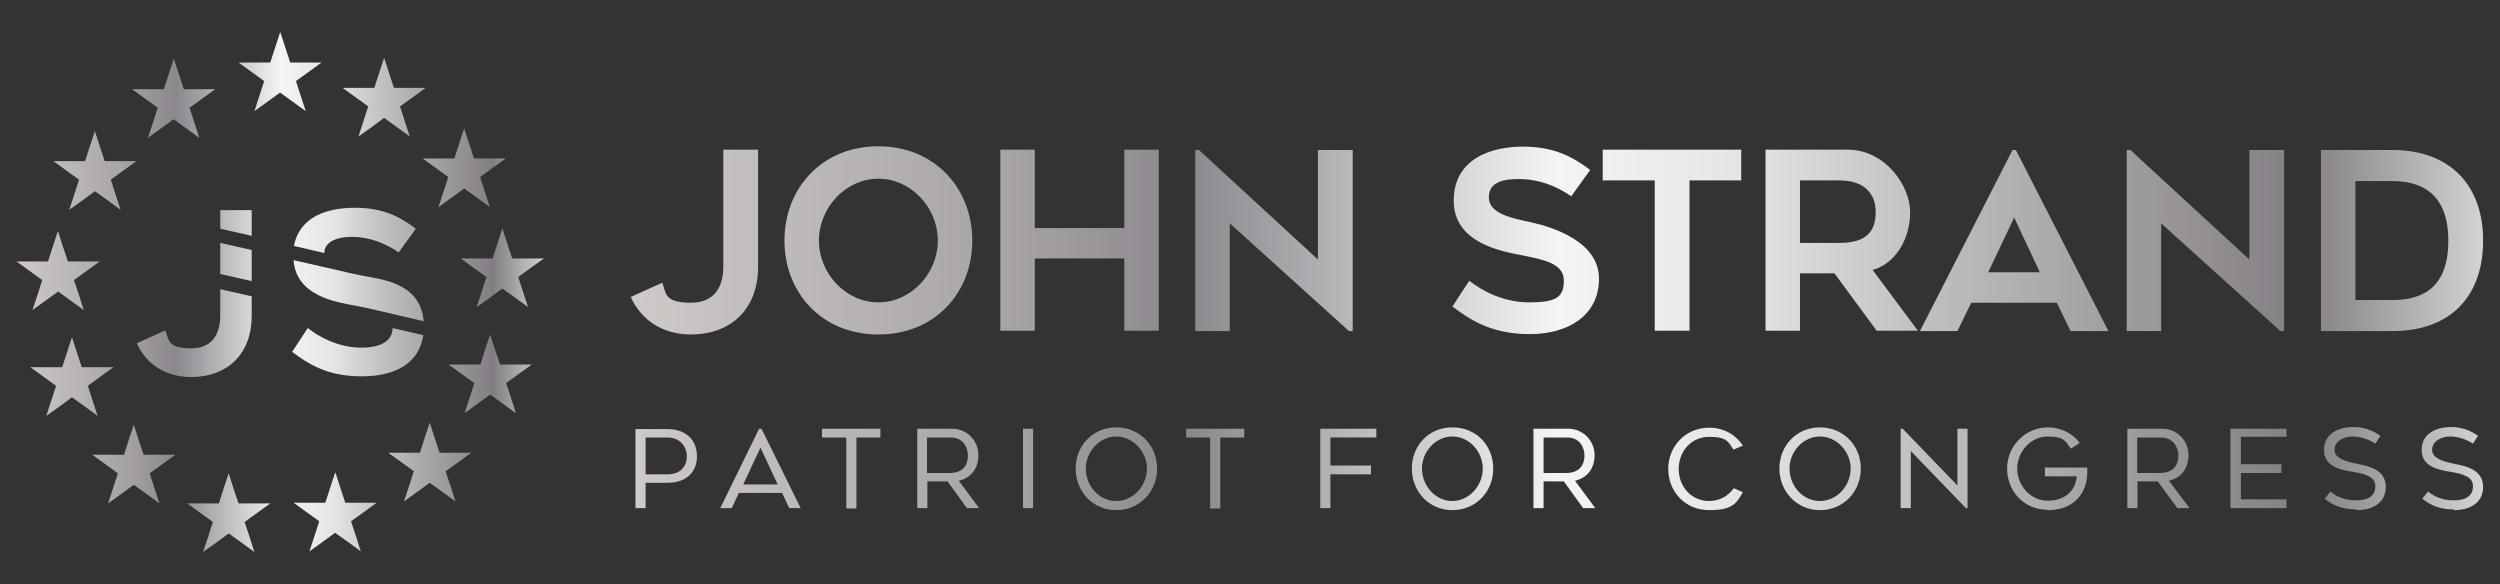 <?xml version="1.0" encoding="UTF-8"?>
<svg id="Layer_1" xmlns="http://www.w3.org/2000/svg" xmlns:xlink="http://www.w3.org/1999/xlink" version="1.1" viewBox="0 0 740 173">
  <rect x="0" y="0" width="740" height="173" fill="#333333" stroke="none"/>
  <!-- Generator: Adobe Illustrator 29.8.2, SVG Export Plug-In . SVG Version: 2.1.1 Build 3)  -->
  <defs>
    <style>
      .st0 {
        fill: url(#Silver_03);
      }

      .st1 {
        fill: url(#Silver_031);
        fill-rule: evenodd;
      }
    </style>
    <linearGradient id="Silver_03" data-name="Silver 03" x1="186.7" y1="97.1" x2="735" y2="97.1" gradientUnits="userSpaceOnUse">
      <stop offset="0" stop-color="#e5e2df"/>
      <stop offset="0" stop-color="#ded9d6"/>
      <stop offset="0" stop-color="#cfcac8"/>
      <stop offset=".2" stop-color="#a8a4a6"/>
      <stop offset=".3" stop-color="#8b878d"/>
      <stop offset=".5" stop-color="#f3f4f4"/>
      <stop offset=".6" stop-color="#e4e5e5"/>
      <stop offset=".7" stop-color="#bfbec0"/>
      <stop offset=".9" stop-color="#847f84"/>
      <stop offset=".9" stop-color="#807b80"/>
      <stop offset="1" stop-color="#d1d3d4"/>
      <stop offset="1" stop-color="#a7a9ac"/>
    </linearGradient>
    <linearGradient id="Silver_031" data-name="Silver 03" x1="5" y1="86.5" x2="161" y2="86.5" xlink:href="#Silver_03"/>
  </defs>
  <path class="st0" d="M188.1,126.9v23.5h3v-7.5h6.5c5.8,0,8.7-3.4,8.7-7.8s-2.7-8.1-8.9-8.1h-9.4ZM191.1,140.4v-10.9h6.4c3.9,0,5.8,2.8,5.8,5.6s-1.8,5.3-5.6,5.3h-6.6ZM216.6,150.4l2.1-4.5h12.8l2.1,4.5h3.4l-11.6-23.5h-.7l-11.5,23.5h3.4ZM225.1,132.5l5.1,10.9h-10.2l5.1-10.9ZM260.6,126.9h-17.3v2.6h7.2v21h3v-21h7.1v-2.6ZM280.5,142.5l5.7,7.9h3.6l-6-8.1c3.5-.8,5.8-3.5,5.8-7.6s-3.2-7.8-7.8-7.8h-10.3v23.5h3v-7.9h6.1ZM274.4,129.5h7c4.1,0,5.1,3.5,5.1,5.3,0,3.6-2.2,5.2-5.3,5.2h-6.8v-10.5ZM305.8,126.9h-3v23.5h3v-23.5ZM330.4,151c7,0,12.1-5.5,12.1-12.3s-5.1-12.2-12.1-12.2-12,5.5-12,12.2,5,12.3,12,12.3ZM330.4,129.2c5,0,9.1,4.5,9.1,9.5s-4,9.6-9.1,9.6-9-4.5-9-9.6,4.1-9.5,9-9.5ZM368.4,126.9h-17.3v2.6h7.1v21h3v-21h7.1v-2.6ZM407.4,129.5v-2.6h-16.6v23.5h3v-10h12v-2.6h-12v-8.3h13.6ZM429.9,151c7,0,12.1-5.5,12.1-12.3s-5-12.2-12.1-12.2-12,5.5-12,12.2,5,12.3,12,12.3ZM429.9,129.2c5,0,9,4.5,9,9.5s-4,9.6-9,9.6-9-4.5-9-9.6,4.1-9.5,9-9.5ZM462.9,142.5l5.7,7.9h3.6l-6-8.1c3.5-.8,5.8-3.5,5.8-7.6s-3.3-7.8-7.8-7.8h-10.3v23.5h3v-7.9h6.1ZM456.9,129.5h7c4.1,0,5.1,3.5,5.1,5.3,0,3.6-2.3,5.2-5.3,5.2h-6.8v-10.5ZM515.9,145.7l-2.7-1.2c-1.6,2.3-4.2,3.8-7.3,3.8-5.3,0-9-4.3-9-9.5s3.7-9.5,9-9.5,5.7,1.5,7.2,3.8l2.8-1.2c-2.1-3.2-5.6-5.3-10-5.3-7,0-12.1,5.5-12.1,12.2s5,12.2,12.1,12.2,8.1-2.1,10-5.3ZM538.7,151c7,0,12.1-5.5,12.1-12.3s-5.1-12.2-12.1-12.2-12,5.5-12,12.2,5.1,12.3,12,12.3ZM538.7,129.2c5,0,9.1,4.5,9.1,9.5s-4,9.6-9.1,9.6-9-4.5-9-9.6,4.1-9.5,9-9.5ZM582.4,126.9h-3v16.8l-16.2-16.8h-.6v23.5h3v-16.9l16.3,16.9h.5v-23.5ZM606.1,151c7.2,0,11.2-4.2,11.7-10.2.1-1.5,0-2.4,0-2.4h-12.5v2.6h9.4c-.3,4.3-3.5,7.2-8.6,7.2s-9-4.5-9-9.5,4-9.5,9-9.5,5.2,1.4,6.9,3.6l2.6-1.7c-2.1-2.8-5.6-4.6-9.4-4.6-6.7,0-12.1,5.5-12.1,12.2s5,12.2,12,12.2ZM638.7,142.5l5.8,7.9h3.6l-6.1-8.1c3.5-.8,5.8-3.5,5.8-7.6s-3.2-7.8-7.8-7.8h-10.3v23.5h3v-7.9h6.1ZM632.6,129.5h7c4.1,0,5.2,3.5,5.2,5.3,0,3.6-2.3,5.2-5.4,5.2h-6.8v-10.5ZM676.8,129.5v-2.6h-16.6v23.5h16.6v-2.6h-13.5v-7.8h12v-2.6h-12v-8.1h13.5ZM697.6,151c4.6,0,8.6-2.1,8.6-6.9s-4.6-6-7.5-6.6c-2.9-.6-7.7-1.4-7.7-4.3s3.2-4,5.3-4,4.6.7,6.8,2.1l1.5-2.3c-2-1.4-4.5-2.6-8.1-2.6s-8.6,1.5-8.6,6.8,5.8,6,8.8,6.5c3.4.6,6.4,1.4,6.4,4.2s-2,4.2-5.6,4.2-5.8-1.1-7.7-2.6l-1.7,2.1c2.3,1.9,5.1,3.2,9.4,3.2ZM726.4,151c4.6,0,8.6-2.1,8.6-6.9s-4.6-6-7.5-6.6c-2.9-.6-7.6-1.4-7.6-4.3s3.2-4,5.3-4,4.6.7,6.8,2.1l1.5-2.3c-2-1.4-4.5-2.6-8.1-2.6s-8.6,1.5-8.6,6.8,5.8,6,8.8,6.5c3.4.6,6.4,1.4,6.4,4.2s-2,4.2-5.6,4.2-5.8-1.1-7.7-2.6l-1.7,2.1c2.3,1.9,5.1,3.2,9.4,3.2ZM214.1,44.3v34.6c0,4-1.2,10.7-9.6,10.7s-7.2-3.2-8.5-5.9l-9.3,4.2c3.1,6.9,9.5,11.1,17.8,11.1,11.9,0,19.9-7.5,19.9-20.1v-34.6h-10.3ZM260,99c16.9,0,27.8-12.5,27.8-27.8s-11-27.9-27.8-27.9-27.8,12.5-27.8,27.9,11,27.8,27.8,27.8ZM260,52.9c9.7,0,17.6,8.6,17.6,18.3s-7.9,18.3-17.6,18.3-17.6-8.6-17.6-18.3,7.9-18.3,17.6-18.3ZM332.8,44.3v23.2h-26.5v-23.2h-10.2v53.6h10.2v-21.4h26.5v21.4h10.2v-53.6h-10.2ZM400.4,98v-53.6h-10.3v32.4l-35.2-32.4h-1.1v53.6h10.2v-31.9l35.3,31.9h1.1ZM430,90.8c5.6,4.2,11.8,8.1,22.9,8.1s20.4-5.4,20.4-16.4-13.7-15.3-20.1-16.7c-5.6-1.2-12.5-2.5-12.5-7.4s5-5.4,9-5.4c5.8,0,11.1,2.1,15.4,5.1l5.6-7.8c-5.4-4.1-11-6.9-20-6.9s-20.4,3.4-20.4,16,14.2,15,20.4,16.2c6.4,1.3,12.2,2.4,12.2,7.5s-2.6,6.4-10.3,6.4-14-3.5-17.7-6.4l-5.1,7.8ZM515.4,44.3h-41v9.1h15.4v44.5h10.3v-44.5h15.3v-9.1ZM543,80.9l12.5,17h12.2l-13.4-18c6.7-1.8,11.1-9.1,11.1-17.1s-7.5-18.5-18.5-18.5h-24.3v53.6h10.2v-17h10.2ZM532.8,53.4h11.7c7.5,0,10.7,4.1,10.7,9.3s-2.1,9.2-10.7,9.2h-11.7v-18.5ZM579.4,98l4.1-8.4h25.3l4.1,8.4h11.2l-27.4-53.6h-1l-27.4,53.6h11.2ZM596.2,64.4l7.6,16.2h-15.3l7.7-16.2ZM676.1,98v-53.6h-10.3v32.4l-35.2-32.4h-1.1v53.6h10.2v-31.9l35.3,31.9h1.1ZM708.1,98c17.5,0,26.9-10.5,26.9-26.8s-9.7-26.8-26.9-26.8h-21.1v53.6h21.1ZM697.2,53.6h10.9c7.5,0,16.6,2.7,16.6,17.7s-9,17.5-16.6,17.5h-10.9v-35.2Z"/>
  <path class="st1" d="M51.5,17.5l2.9,8.9h9.3l-7.6,5.5,2.9,8.9-7.6-5.5-7.6,5.5,2.9-8.9-7.6-5.5h9.4l2.9-8.9ZM28.1,38.8c.9,3,1.9,5.9,2.9,8.9h9.4c-2.5,1.8-5.1,3.6-7.6,5.5,1,3,1.9,5.9,2.9,8.9-2.5-1.8-5-3.7-7.6-5.5-2.5,1.8-5,3.7-7.6,5.5,1-3,1.9-5.9,2.9-8.9-2.5-1.8-5.1-3.7-7.6-5.5h9.4c.9-3,1.9-5.9,2.9-8.9ZM17.2,68.5c.9,3,1.9,5.9,2.9,8.9,3.1,0,6.2,0,9.4,0-2.5,1.8-5.1,3.7-7.6,5.5,1,3,2,5.9,2.9,8.9-2.5-1.8-5-3.7-7.6-5.5-2.5,1.8-5.1,3.7-7.6,5.5,1-3,2-5.9,2.9-8.9-2.5-1.8-5.1-3.7-7.6-5.5,3.1,0,6.2,0,9.3,0,1-3,1.9-5.9,2.9-8.9ZM21.3,99.8c1,3,1.9,6,2.9,8.9h9.4c-2.5,1.8-5.1,3.6-7.6,5.5,1,3,1.9,6,2.9,8.9-2.5-1.8-5-3.7-7.6-5.5-2.5,1.9-5,3.7-7.6,5.5,1-3,1.9-5.9,2.9-8.9-2.5-1.8-5-3.6-7.6-5.5h9.4c1-3,1.9-5.9,2.9-8.9ZM39.6,125.7c1,3,1.9,6,2.9,8.9,3.1,0,6.2,0,9.4,0-2.5,1.8-5.1,3.7-7.6,5.5,1,3,1.9,5.9,2.9,8.9-2.5-1.8-5-3.7-7.6-5.5-2.5,1.8-5,3.7-7.6,5.5,1-3,1.9-5.9,2.9-8.9-2.5-1.8-5.1-3.7-7.6-5.5,3.1,0,6.2,0,9.4,0,1-3,1.9-6,2.9-8.9ZM67.7,140.1c.9,3,1.9,6,2.9,8.9,3.1,0,6.2,0,9.4,0-2.5,1.8-5.1,3.7-7.6,5.5,1,3,2,5.9,2.9,8.9-2.5-1.8-5-3.7-7.6-5.5-2.5,1.9-5.1,3.7-7.6,5.5,1-3,2-5.9,2.9-8.9-2.5-1.8-5.1-3.7-7.6-5.5,3.1,0,6.2,0,9.4,0,.9-3,1.9-6,2.9-8.9ZM99.3,139.9c1,3,1.9,6,2.9,8.9,3.1,0,6.2,0,9.3,0-2.5,1.8-5,3.7-7.6,5.5,1,3,2,5.9,2.9,8.9-2.5-1.8-5-3.7-7.6-5.5-2.5,1.8-5,3.7-7.6,5.5,1-3,1.9-5.9,2.9-8.9-2.5-1.8-5.1-3.7-7.6-5.5,3.1,0,6.3,0,9.4,0,1-3,1.9-6,2.9-8.9ZM127.2,125.1c1,3,1.9,5.9,2.9,8.9,3.1,0,6.3,0,9.4,0-2.5,1.8-5,3.7-7.6,5.5,1,3,2,5.9,2.9,8.9-2.5-1.8-5.1-3.7-7.6-5.5-2.5,1.8-5,3.7-7.6,5.5,1-3,1.9-5.9,2.9-8.9-2.5-1.8-5-3.7-7.6-5.5,3.1,0,6.3,0,9.4,0,1-3,1.9-6,2.9-8.9ZM145.1,99c.9,3,1.9,5.9,2.9,8.9,3.1,0,6.2,0,9.4,0-2.5,1.8-5.1,3.7-7.6,5.5,1,3,2,5.9,2.9,8.9l-7.6-5.5c-2.5,1.8-5.1,3.7-7.6,5.5,1-3,2-5.9,2.9-8.9-2.5-1.8-5.1-3.7-7.6-5.5,3.1,0,6.2,0,9.4,0,.9-3,1.9-6,2.9-8.9ZM148.7,67.6c1,3,1.9,6,2.9,8.9h9.4c-2.5,1.8-5.1,3.6-7.6,5.5,1,3,1.9,6,2.9,8.9-2.5-1.8-5-3.7-7.6-5.5-2.5,1.9-5,3.7-7.6,5.5,1-3,1.9-5.9,2.9-8.9-2.5-1.8-5.1-3.6-7.6-5.5h9.4c1-3,1.9-5.9,2.9-8.9ZM137.4,38c1,3,1.9,6,2.9,8.9,3.1,0,6.2,0,9.4,0-2.5,1.8-5.1,3.7-7.6,5.5,1,3,1.9,5.9,2.9,8.9-2.5-1.8-5-3.7-7.6-5.5l-7.6,5.5c1-3,1.9-5.9,2.9-8.9-2.5-1.8-5.1-3.7-7.6-5.5,3.1,0,6.2,0,9.4,0,1-3,1.9-6,2.9-8.9ZM113.7,17.1c1,3,1.9,6,2.9,8.9h9.4c-2.5,1.8-5,3.7-7.6,5.5,1,3,1.9,6,2.9,8.9-2.5-1.8-5.1-3.7-7.6-5.5-2.5,1.9-5,3.7-7.6,5.5,1-3,1.9-5.9,2.9-8.9-2.5-1.8-5-3.6-7.6-5.5h9.4c1-3,1.9-5.9,2.9-8.9ZM83,9.6l2.9,8.9h9.3s-7.6,5.5-7.6,5.5l2.9,8.9-7.6-5.5-7.6,5.5,2.9-8.9-7.6-5.5h9.4s2.9-8.9,2.9-8.9ZM86.4,104.1c5.1,3.8,10.6,7.3,20.7,7.3s17-4,18.2-12.2l-9.1-2.1h0c0,3-2.3,5.8-9.2,5.8s-12.6-3.2-15.9-5.8l-4.6,7ZM96,74.8c.1-3.6,4.5-4.7,8.1-4.7,5.2,0,10,1.9,13.9,4.6l5.1-7c-4.9-3.7-9.9-6.2-18-6.2s-16.4,2.5-18.1,11.3l9,2.1ZM125.4,95c-1-11.4-12.6-12.3-18.1-13.4-1-.2-2-.4-2.9-.6l-17.5-4c.7,10.7,12.9,12.5,18.4,13.5,1.2.2,2.4.5,3.5.7h0l16.7,3.9ZM65.2,62.2v5.5l9.3,2.1v-7.6h-9.3ZM65.2,71.9v9.2l9.3,2.1v-9.2l-9.3-2.1ZM65.2,85.4v8c0,3.6-1.1,9.7-8.6,9.7s-6.5-2.9-7.7-5.3l-8.4,3.8c2.8,6.2,8.5,10,16.1,10,10.7,0,17.9-6.8,17.9-18.1v-5.8l-9.3-2.1Z"/>
</svg>